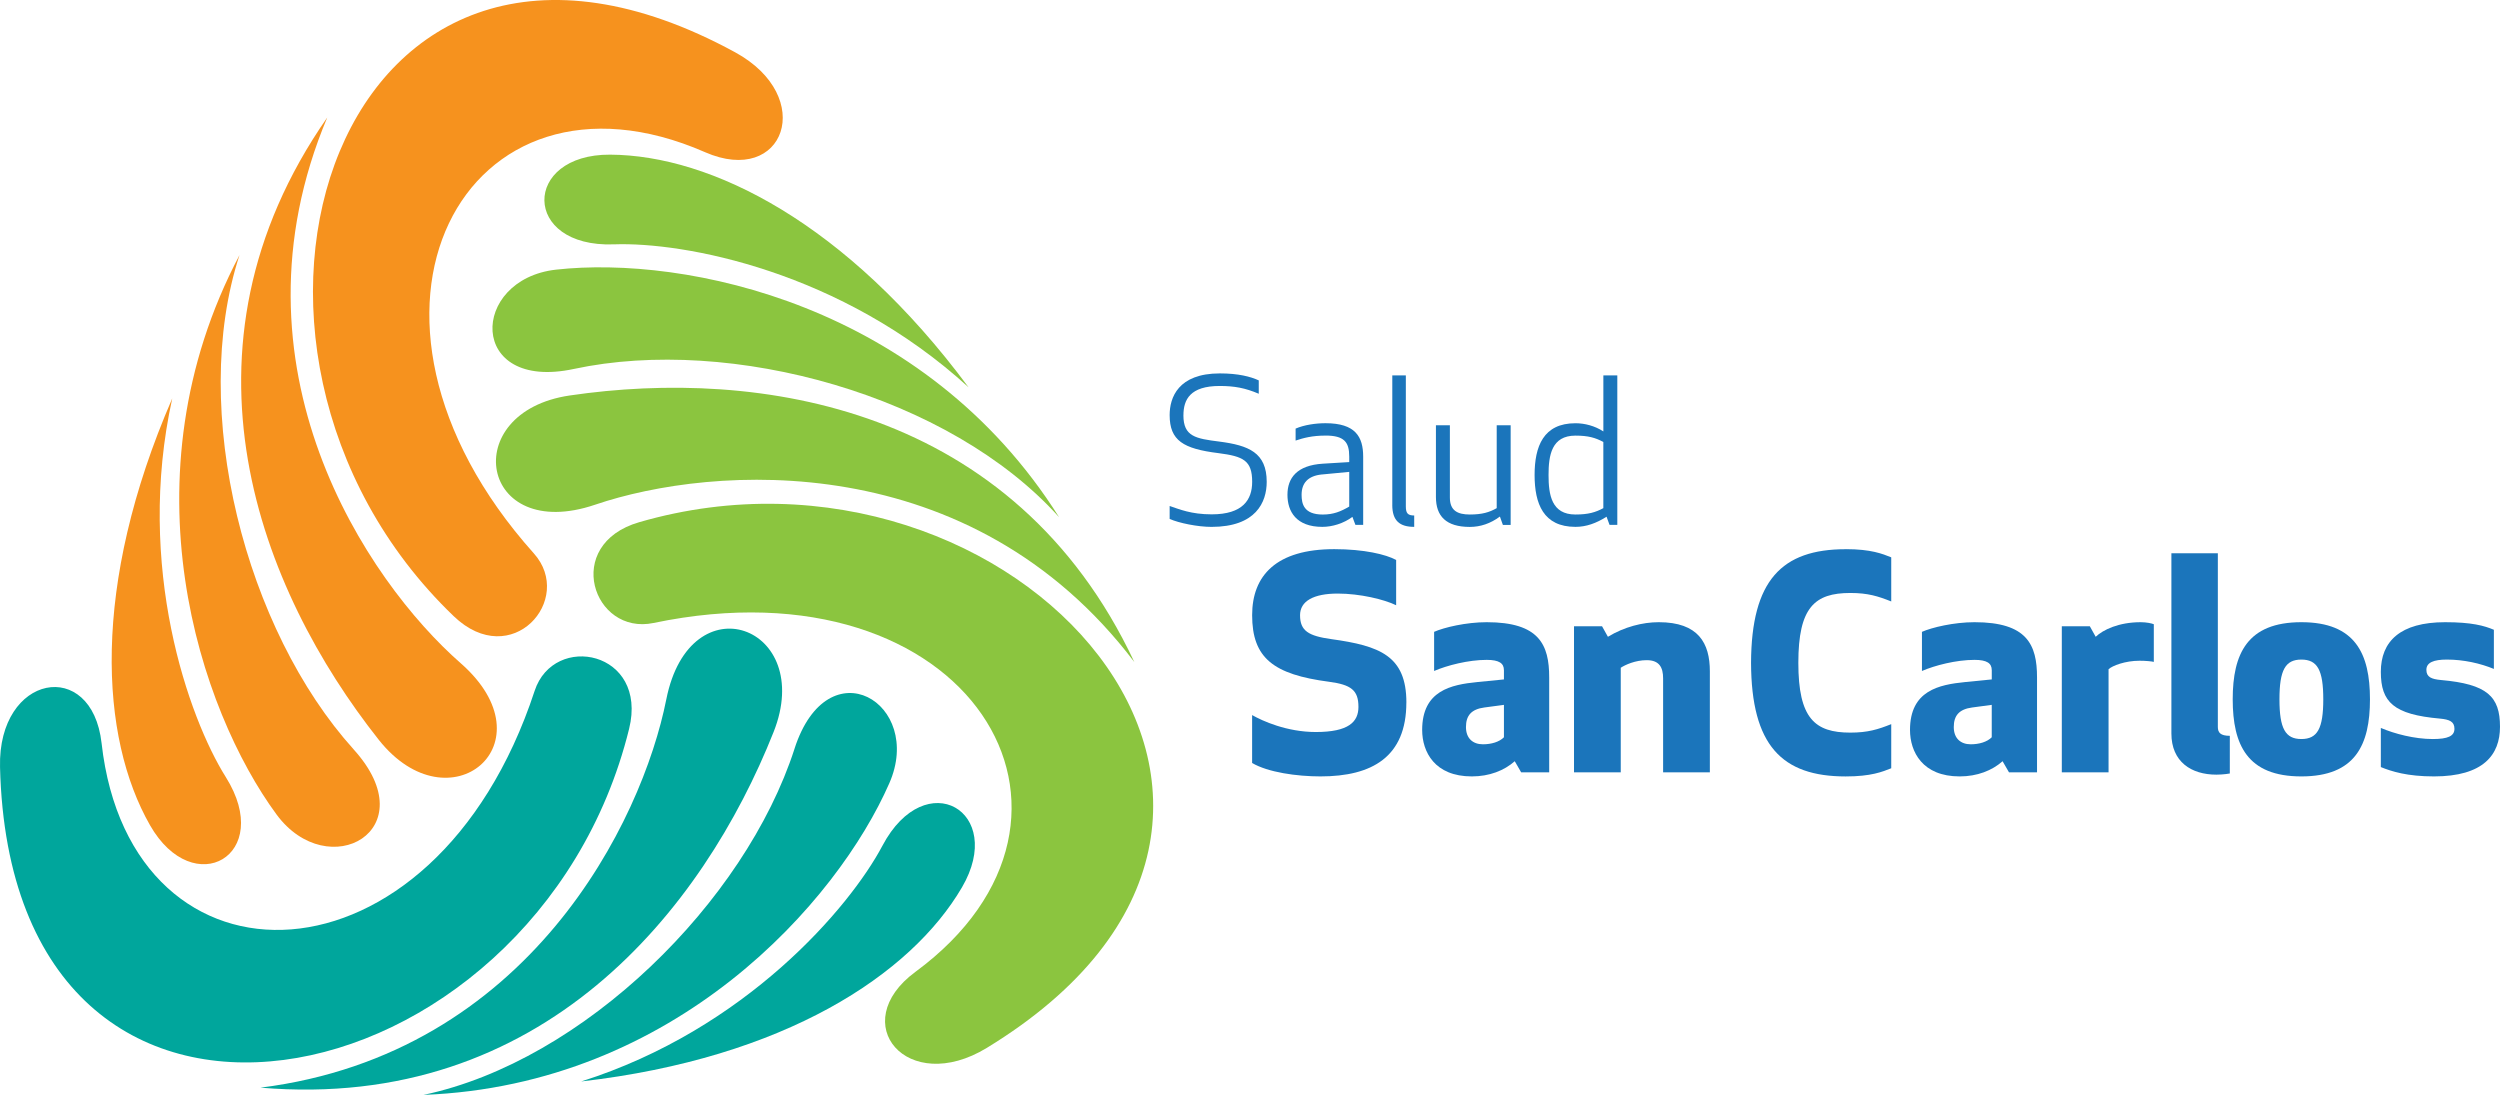 <?xml version="1.0" encoding="UTF-8"?>
<svg id="Layer_1" data-name="Layer 1" xmlns="http://www.w3.org/2000/svg" viewBox="0 0 923.06 404.26">
  <defs>
    <style>
      .cls-1 {
        fill: #1b75bb;
      }

      .cls-2 {
        fill: #f6921e;
      }

      .cls-3 {
        fill: #00a69c;
      }

      .cls-4 {
        fill: #8bc53f;
      }
    </style>
  </defs>
  <g>
    <path class="cls-1" d="M519.26,259.38c0,20.06-12.62,27.29-31.71,27.29-8.74,0-19.41-1.51-25.24-4.96v-17.69c3.77,2.16,12.83,6.26,23.51,6.26,12.19,0,15.75-3.78,15.75-9.28,0-6.15-2.7-8.2-10.89-9.28-20.49-2.7-28.36-8.74-28.36-24.59,0-14.67,8.95-24.37,30.31-24.37,11,0,19.09,1.94,22.86,3.99v16.72c-4.42-2.16-13.37-4.31-21.57-4.31-8.95,0-13.91,2.8-13.91,7.98,0,5.82,3.13,7.66,11.54,8.84,17.9,2.48,27.72,6.15,27.72,23.4Z"/>
    <path class="cls-1" d="M555.28,247.41c0-2.48-1.73-3.77-6.36-3.77-6.79,0-14.67,2.05-19.41,4.1v-14.45c3.67-1.62,11.76-3.56,19.41-3.56,19.41,0,23.08,8.3,23.08,20.38v35.05h-10.35l-2.37-4.1c-3.88,3.45-9.38,5.61-15.85,5.61-13.7,0-18.33-9.06-18.33-17.15,0-14.56,10.68-16.72,20.38-17.69l9.81-.97v-3.45ZM548.06,261.22c-4.85.65-6.79,3.02-6.79,7.23s2.59,6.36,6.25,6.36c3.13,0,6.04-.86,7.77-2.59v-11.97l-7.23.97Z"/>
    <path class="cls-1" d="M591.52,231.24l2.16,3.88c6.04-3.67,12.83-5.39,18.77-5.39,14.67,0,18.87,7.77,18.87,18.12v37.32h-17.26v-34.73c0-3.99-1.4-6.69-6.04-6.69-4.21,0-7.98,1.73-9.6,2.8v38.61h-17.26v-53.92h10.35Z"/>
    <path class="cls-1" d="M681.47,202.76c9.38,0,13.59,1.73,16.82,3.02v16.29c-4.85-1.94-8.63-3.13-15.1-3.13-13.16,0-19.2,5.29-19.2,25.78s6.04,25.78,19.2,25.78c6.47,0,10.25-1.19,15.1-3.13v16.29c-3.24,1.29-7.44,3.02-16.82,3.02-23.62,0-34.84-11.54-34.94-41.95.11-30.41,11.32-41.95,34.94-41.95Z"/>
    <path class="cls-1" d="M735.4,247.41c0-2.48-1.73-3.77-6.36-3.77-6.79,0-14.67,2.05-19.41,4.1v-14.45c3.67-1.62,11.76-3.56,19.41-3.56,19.41,0,23.08,8.3,23.08,20.38v35.05h-10.35l-2.37-4.1c-3.88,3.45-9.38,5.61-15.85,5.61-13.7,0-18.33-9.06-18.33-17.15,0-14.56,10.68-16.72,20.38-17.69l9.81-.97v-3.45ZM728.17,261.22c-4.85.65-6.79,3.02-6.79,7.23s2.59,6.36,6.25,6.36c3.13,0,6.04-.86,7.77-2.59v-11.97l-7.23.97Z"/>
    <path class="cls-1" d="M795.25,244.39c-.86-.22-3.02-.43-5.29-.43-5.28,0-10.03,1.83-11.43,3.13v38.07h-17.26v-53.92h10.35l2.16,3.88c2.7-2.59,8.52-5.39,16.61-5.39,2.16,0,4.1.43,4.85.75v13.91Z"/>
    <path class="cls-1" d="M823.3,285.59s-2.26.43-4.96.43c-9.27,0-16.61-4.75-16.61-15.21v-66.54h17.15v64.17c0,2.05.97,3.24,4.42,3.24v13.91Z"/>
    <path class="cls-1" d="M824.37,258.2c0-16.83,5.39-28.47,25.34-28.47s25.34,11.65,25.34,28.47-5.39,28.47-25.34,28.47-25.34-11.65-25.34-28.47ZM841.63,258.2c0,10.78,2.16,14.67,8.09,14.67s8.09-3.88,8.09-14.67-2.16-14.67-8.09-14.67-8.09,3.88-8.09,14.67Z"/>
    <path class="cls-1" d="M920.79,246.98c-4.96-2.05-11.11-3.45-17.36-3.45-4.85,0-7.55,1.08-7.55,3.77s1.83,3.45,5.39,3.78c17.04,1.51,21.79,6.04,21.79,17.26,0,10.35-6.15,18.33-24.37,18.33-9.92,0-15.64-1.83-19.63-3.45v-14.45c5.07,2.16,12.4,4.1,19.2,4.1,5.5,0,7.98-1.08,7.98-3.77s-1.83-3.45-5.39-3.78c-17.04-1.51-21.79-6.04-21.79-17.26s7.12-18.33,23.73-18.33c9.81,0,14.45,1.29,18.01,2.8v14.45Z"/>
  </g>
  <g>
    <path class="cls-1" d="M436.94,153.33c0,7.87,4.56,8.61,13.25,9.71,10.82,1.4,17.51,4.05,17.51,14.87,0,7.51-3.97,16.63-20.38,16.63-5.08,0-12-1.4-15.46-2.94v-4.78c3.53,1.18,7.88,3.09,15.53,3.09,11.48,0,14.94-5.37,14.94-12,0-7.87-3.24-9.42-12.44-10.6-13.03-1.62-18.03-4.64-18.03-14.06,0-6.4,3.09-15.38,18.55-15.38,6.77,0,11.33,1.18,14.35,2.58v4.93c-5-2.13-8.98-2.87-14.42-2.87-10.89,0-13.39,5-13.39,10.82Z"/>
    <path class="cls-1" d="M489.41,160.83c-4.93,0-8.17.88-11.04,1.84v-4.42c3.24-1.4,7.51-1.99,11.04-1.99,11.04,0,13.91,5,13.91,12.36v25.17h-2.87l-1.1-2.94c-3.31,2.43-7.43,3.68-11.11,3.68-9.64,0-12.88-5.67-12.88-11.85s3.46-10.89,13.1-11.48l9.71-.59v-2.06c0-5.37-1.91-7.73-8.76-7.73ZM488.09,175.18c-5.22.52-7.51,3.24-7.51,7.51,0,3.31.81,7.29,7.8,7.29,3.97,0,6.62-1.1,9.79-2.94v-12.81l-10.08.96Z"/>
    <path class="cls-1" d="M514.07,186.44v-47.84h5v48.42c0,2.58.81,3.31,3.09,3.31v4.2c-5.3,0-8.1-2.21-8.1-8.1Z"/>
    <path class="cls-1" d="M535.33,183.72c0,4.78,2.8,6.25,7.36,6.25s7.21-.81,9.93-2.35v-30.61h5.15v36.8h-2.87l-1.1-3.09c-3.46,2.58-7.21,3.83-11.11,3.83-8.76,0-12.51-3.97-12.51-11.04v-26.49h5.15v26.71Z"/>
    <path class="cls-1" d="M592,159.29v-20.68h5.15v55.19h-2.87l-1.1-3.02c-3.83,2.43-7.51,3.75-11.48,3.75-11.85,0-15.09-8.54-15.09-19.13s3.24-19.13,15.09-19.13c3.39,0,7.14.96,10.3,3.02ZM571.76,175.4c0,7.29,1.1,14.57,9.93,14.57,4.78,0,7.43-.81,10.3-2.35v-24.43c-2.87-1.55-5.52-2.35-10.3-2.35-8.83,0-9.93,7.29-9.93,14.57Z"/>
  </g>
  <g>
    <g>
      <path class="cls-2" d="M260.3,56.18c-88.43-38.66-142.63,59.34-63.19,148.15,15.2,16.99-8.23,43.69-29.6,23.17C63.49,127.6,124.63-60.72,271.42,19.3c30.21,16.48,18.22,49.71-11.13,36.88Z"/>
      <path class="cls-2" d="M170.05,244.83c-34.47-30.21-88-109.35-49.22-201.45-59.81,85.95-24.66,174.57,19,229.75,26.1,32.98,64.09,1.37,30.22-28.3Z"/>
      <path class="cls-2" d="M130.61,276.73c-39.83-44.08-60.99-125.08-42.18-182.55-43.52,82.58-14.58,168.11,13.65,206.51,19.09,25.96,55.49,5.88,28.53-23.95Z"/>
      <path class="cls-2" d="M83.37,286.92c-13.7-21.83-33.5-77.62-19.77-139.82-30.09,69.37-26.69,125.17-8.23,157.56,16.09,28.24,46.11,11.13,28-17.74Z"/>
    </g>
    <g>
      <path class="cls-3" d="M37.51,274.41c10.73,95.91,122.7,93.85,159.9-19.35,7.12-21.66,41.96-14.72,34.87,14.05C197.77,409.15,4.11,450.36.01,283.22c-.84-34.4,33.94-40.63,37.5-8.8Z"/>
      <path class="cls-3" d="M246.01,258.24c-8.92,44.96-50.7,130.89-149.85,143.35,104.34,8.83,163.51-65.92,189.47-131.32,15.51-39.09-30.85-56.19-39.62-12.02Z"/>
      <path class="cls-3" d="M293.36,276.45c-18.25,56.53-77.83,115.36-137.01,127.81,93.28-3.6,152.88-71.42,172.01-115.08,12.94-29.51-22.65-50.99-35.01-12.73Z"/>
      <path class="cls-3" d="M325.81,312.27c-12.06,22.78-50.47,67.82-111.21,87.03,75.12-8.63,121.75-39.47,140.57-71.65,16.41-28.05-13.42-45.5-29.36-15.38Z"/>
    </g>
    <g>
      <path class="cls-4" d="M338.01,358.82c77.7-57.25,19.93-153.18-96.71-128.8-22.32,4.67-33.72-28.98-5.27-37.22,138.53-40.13,271.05,106.97,128.35,194.09-29.37,17.93-52.16-9.08-26.37-28.07Z"/>
      <path class="cls-4" d="M219.76,186.34c43.4-14.75,138.7-21.54,199.06,58.1-44.52-94.77-138.85-108.65-208.46-98.42-41.61,6.12-33.23,54.81,9.4,40.32Z"/>
      <path class="cls-4" d="M211.86,136.23c58.09-12.46,138.82,9.72,179.19,54.75-49.76-78.98-138.29-96.68-185.67-91.43-32.03,3.55-32.83,45.11,6.48,36.68Z"/>
      <path class="cls-4" d="M226.65,90.22c25.76-.95,83.97,9.8,130.97,52.79-45.03-60.74-95.06-85.7-132.34-85.91-32.5-.19-32.69,34.37,1.36,33.12Z"/>
    </g>
  </g>
</svg>